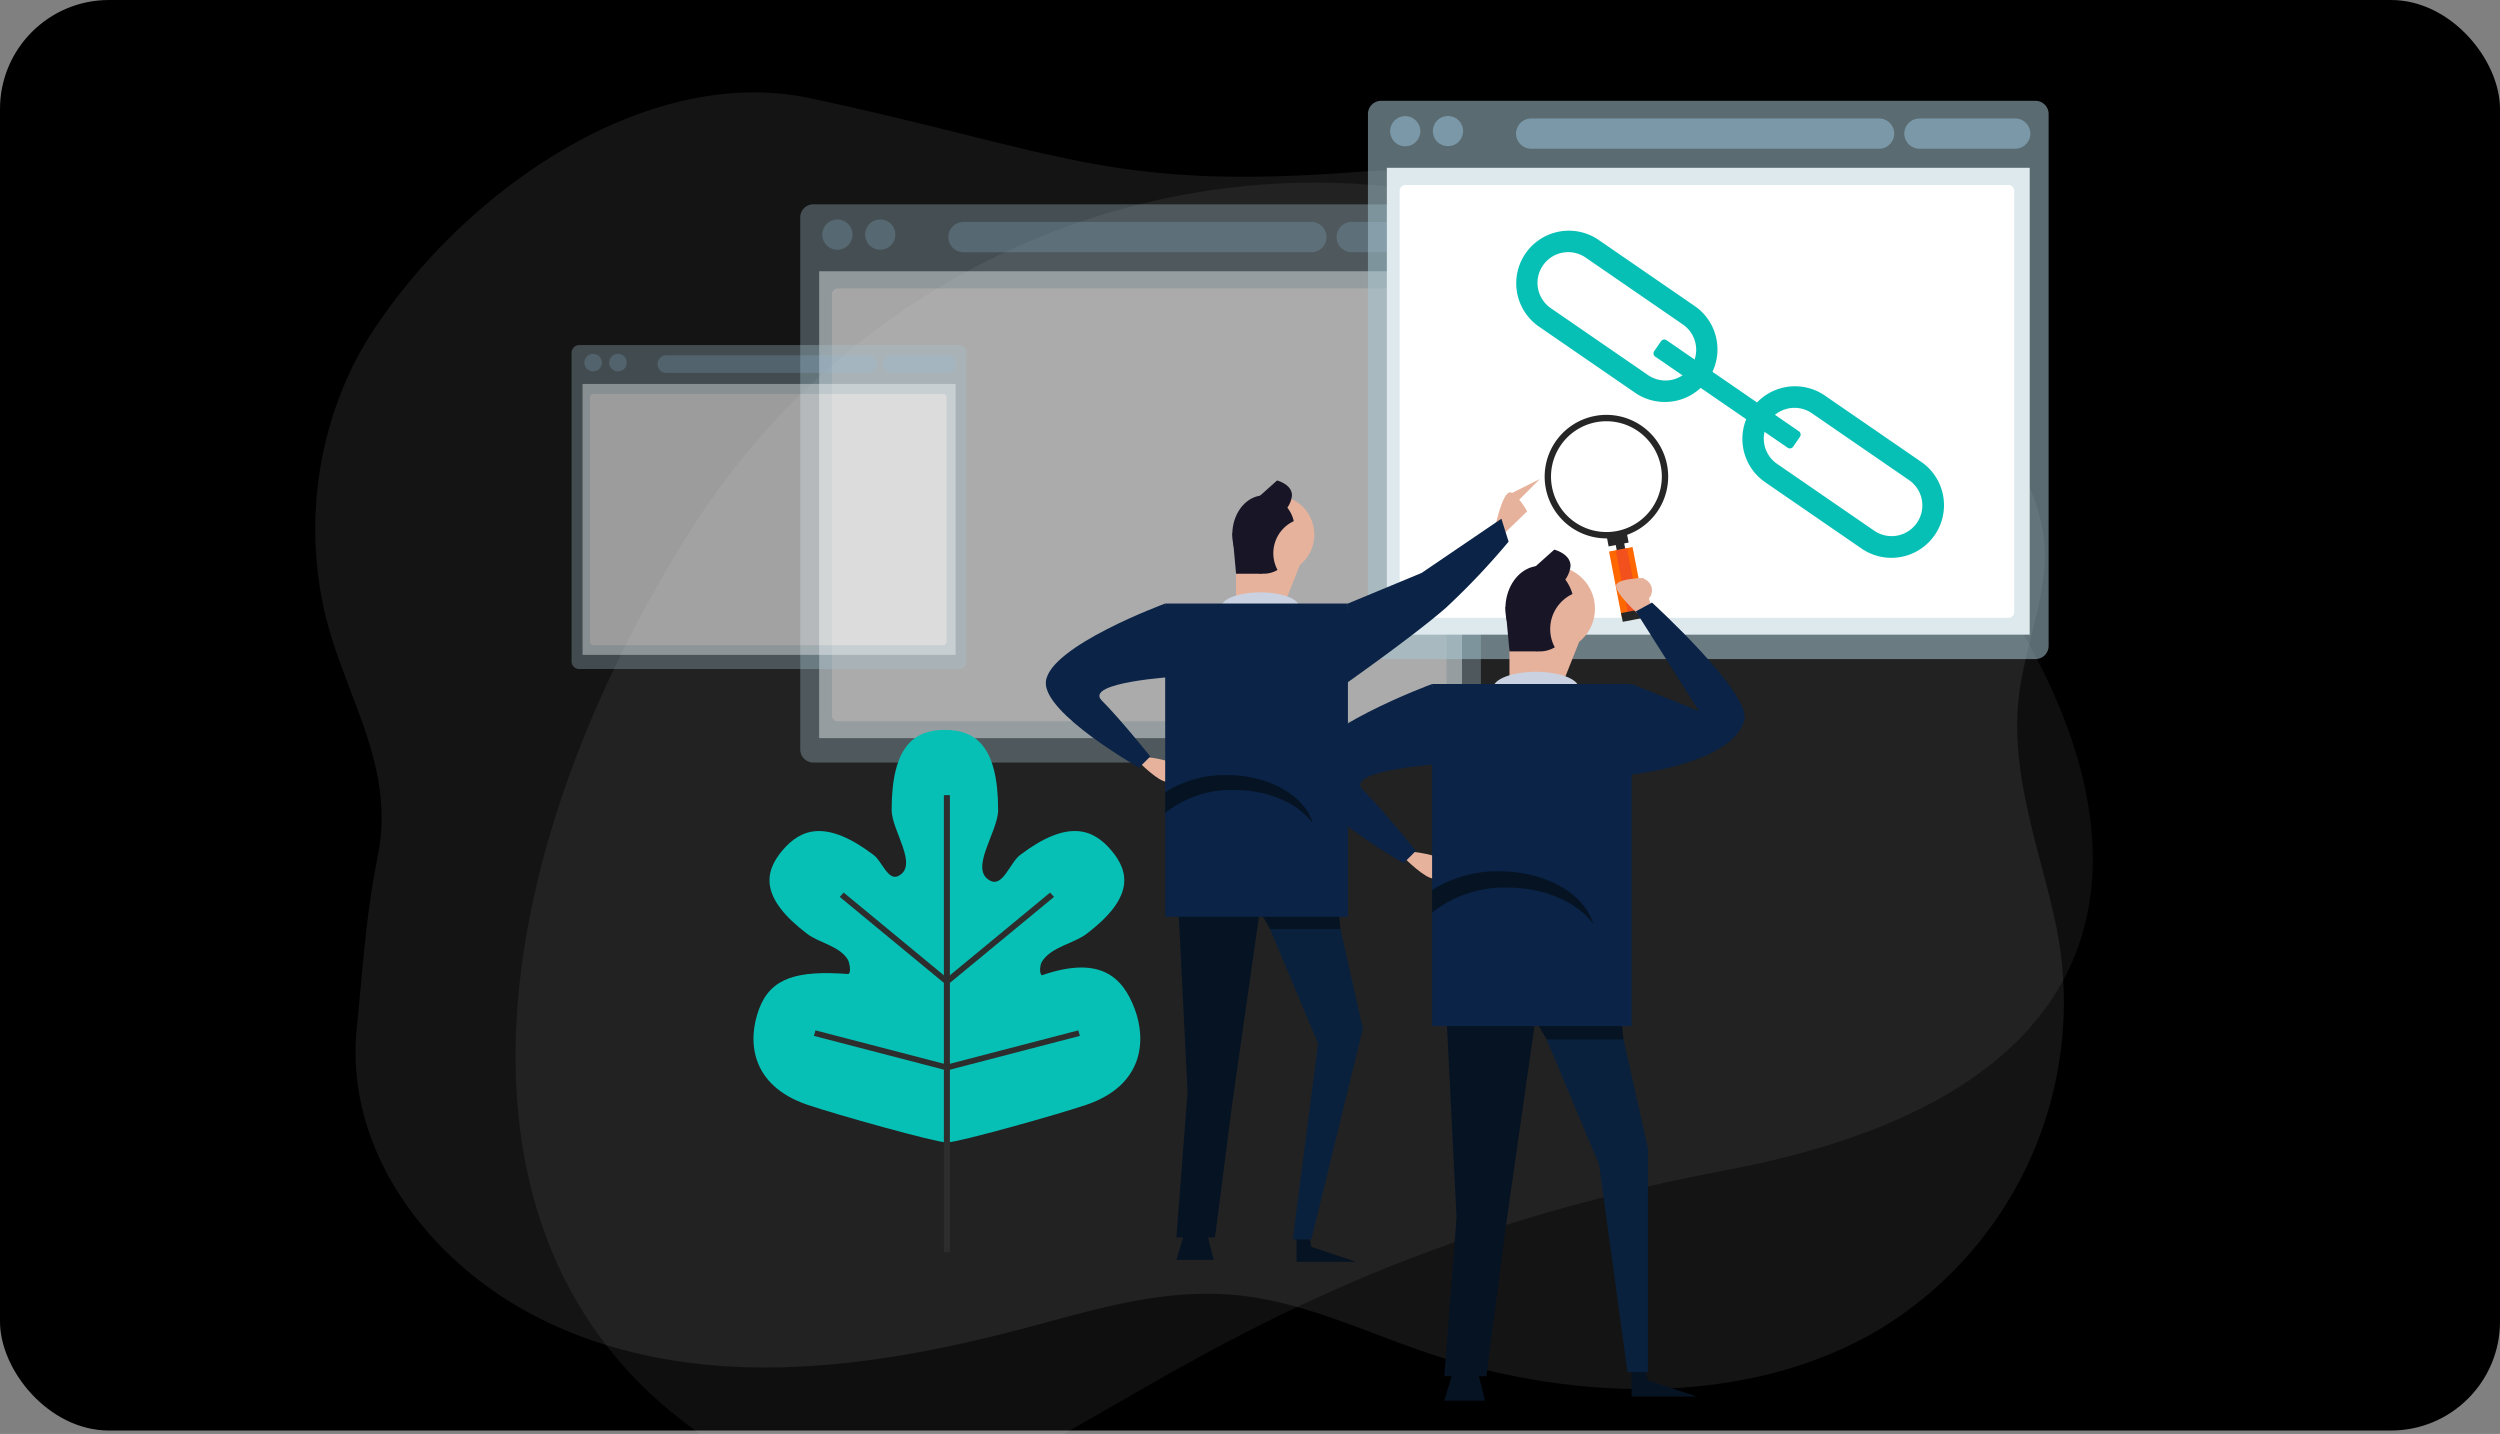<svg xmlns="http://www.w3.org/2000/svg" xmlns:xlink="http://www.w3.org/1999/xlink" width="367" height="210.5" viewBox="0 0 367 210.5"><rect x="0" y="0" width="367" height="210.5" fill="#808080" stroke="none"/><defs><clipPath id="clip-path"><rect id="Rectangle_18810" data-name="Rectangle 18810" width="367" height="210" rx="16" fill="#e4e4e4" opacity="0.3"></rect></clipPath></defs><g id="_5" data-name="5" transform="translate(0 -1900)"><rect id="Rectangle_18806" data-name="Rectangle 18806" width="367" height="210" rx="16" transform="translate(0 1900)"></rect><g id="Group_235394" data-name="Group 235394" transform="translate(0 1900.5)"><g id="Mask_Group_11" data-name="Mask Group 11" clip-path="url(#clip-path)"><path id="Path_19098" data-name="Path 19098" d="M25.016,98.41a54.634,54.634,0,0,0-3.792,33.53c2.7,13.151,10.884,23.254,8.043,37.283-1.73,8.545-2.164,16.461-3.041,24.916-1.8,17.362,9.471,32.659,23.455,40.92,11.358,6.709,24.674,9.226,37.732,9.048,11.753-.161,23.485-2.332,34.874-5.25,10.975-2.812,21.706-6.518,33.21-5.349,9.568.972,18.185,5.109,27.1,8.193,21.273,7.364,47.042,8.4,66.495-2.808a56.123,56.123,0,0,0,26.267-61.115c-2.384-10.523-6.408-21.13-5.158-32.095.871-7.641,4.365-15.015,3.725-22.678-.426-5.092-2.667-9.869-5.409-14.18-10.01-15.743-26.771-26.284-44.5-32.091-16.685-5.465-33.892-9.424-51.262-8.108-35.915,2.718-43.237-2.986-79.941-10.836-23.7-5.068-50.2,13-64.067,33.927A49.835,49.835,0,0,0,25.016,98.41Z" transform="translate(26.157 -43.865)" fill="#fff" opacity="0.08"></path><g id="Group_249923" data-name="Group 249923" transform="translate(75.682 14.301)"><g id="Group_249921" data-name="Group 249921"><path id="Path_56385" data-name="Path 56385" d="M2908.532,784.03c-42.078-26.291-36.419-83.229-4.74-133.932s97.287-66.86,146.538-36.088,102.392,111.178,5.934,129.359S2950.61,810.32,2908.532,784.03Z" transform="translate(-2878.502 -586.402)" fill="#fff" opacity="0.06"></path><g id="Group_249908" data-name="Group 249908" transform="translate(41.793 15.191)" opacity="0.62"><path id="Path_56386" data-name="Path 56386" d="M3454.606,716.777h-96.084a1.925,1.925,0,0,1-1.919-1.919V636.75a1.925,1.925,0,0,1,1.919-1.919h96.084a1.925,1.925,0,0,1,1.919,1.919v78.107A1.924,1.924,0,0,1,3454.606,716.777Z" transform="translate(-3356.602 -634.831)" fill="#a7c6d1" opacity="0.54"></path><rect id="Rectangle_21818" data-name="Rectangle 21818" width="94.372" height="68.538" transform="translate(2.776 9.828)" fill="#dde9ed"></rect><path id="Path_56387" data-name="Path 56387" d="M3658.627,668.909h-51.072a2.227,2.227,0,0,1-2.22-2.221h0a2.227,2.227,0,0,1,2.22-2.22h51.072a2.227,2.227,0,0,1,2.22,2.22h0A2.228,2.228,0,0,1,3658.627,668.909Z" transform="translate(-3583.592 -661.877)" fill="#99bfd6" opacity="0.54"></path><path id="Path_56388" data-name="Path 56388" d="M4273.61,668.909h-14.063a2.227,2.227,0,0,1-2.221-2.221h0a2.227,2.227,0,0,1,2.221-2.22h14.063a2.227,2.227,0,0,1,2.22,2.22h0A2.226,2.226,0,0,1,4273.61,668.909Z" transform="translate(-4178.59 -661.877)" fill="#99bfd6" opacity="0.54"></path><path id="Path_56389" data-name="Path 56389" d="M3499.22,839.688h-88.489a.867.867,0,0,1-.865-.865V777.012a.867.867,0,0,1,.865-.865h88.489a.867.867,0,0,1,.865.865v61.812A.867.867,0,0,1,3499.22,839.688Z" transform="translate(-3405.21 -763.794)" fill="#fff"></path><circle id="Ellipse_1921" data-name="Ellipse 1921" cx="2.22" cy="2.22" r="2.22" transform="translate(2.94 6.327) rotate(-81.778)" fill="#99bfd6" opacity="0.54"></circle><circle id="Ellipse_1922" data-name="Ellipse 1922" cx="2.22" cy="2.22" r="2.22" transform="translate(8.933 5.843) rotate(-71.409)" fill="#99bfd6" opacity="0.54"></circle></g><g id="Group_249909" data-name="Group 249909" transform="translate(125.133)"><path id="Path_56390" data-name="Path 56390" d="M4408.006,542.994h-96.084a1.925,1.925,0,0,1-1.919-1.919V462.967a1.925,1.925,0,0,1,1.919-1.919h96.084a1.925,1.925,0,0,1,1.919,1.919v78.107A1.925,1.925,0,0,1,4408.006,542.994Z" transform="translate(-4310.002 -461.048)" fill="#a7c6d1" opacity="0.54"></path><rect id="Rectangle_21819" data-name="Rectangle 21819" width="94.372" height="68.538" transform="translate(2.775 9.828)" fill="#dde9ed"></rect><path id="Path_56391" data-name="Path 56391" d="M4612.027,495.126h-51.072a2.227,2.227,0,0,1-2.22-2.22h0a2.227,2.227,0,0,1,2.22-2.22h51.072a2.227,2.227,0,0,1,2.22,2.22h0A2.227,2.227,0,0,1,4612.027,495.126Z" transform="translate(-4536.992 -488.094)" fill="#99bfd6" opacity="0.54"></path><path id="Path_56392" data-name="Path 56392" d="M5227.01,495.126h-14.063a2.227,2.227,0,0,1-2.22-2.22h0a2.227,2.227,0,0,1,2.22-2.22h14.063a2.227,2.227,0,0,1,2.221,2.22h0A2.227,2.227,0,0,1,5227.01,495.126Z" transform="translate(-5131.99 -488.094)" fill="#99bfd6" opacity="0.54"></path><path id="Path_56393" data-name="Path 56393" d="M4452.62,665.906h-88.489a.868.868,0,0,1-.865-.865V603.229a.867.867,0,0,1,.865-.865h88.489a.868.868,0,0,1,.865.865v61.812A.869.869,0,0,1,4452.62,665.906Z" transform="translate(-4358.609 -590.011)" fill="#fff"></path><circle id="Ellipse_1923" data-name="Ellipse 1923" cx="2.22" cy="2.22" r="2.22" transform="translate(2.803 6.112) rotate(-76.714)" fill="#99bfd6" opacity="0.54"></circle><circle id="Ellipse_1924" data-name="Ellipse 1924" cx="2.22" cy="2.22" r="2.22" transform="translate(8.607 4.443) rotate(-45)" fill="#99bfd6" opacity="0.54"></circle></g><g id="Group_249910" data-name="Group 249910" transform="translate(77.843 55.517)"><path id="Path_56394" data-name="Path 56394" d="M4523.43,1123.715s1.06-5.2,2.217-5.164c.936.027,2.5,2.785,2.5,2.785l-3.922,3.794Z" transform="translate(-4457.484 -1116.592)" fill="#e7b29c"></path><path id="Path_56395" data-name="Path 56395" d="M3928.31,1563.544s2.641,2.641,3.8,2.644c.657,0,1.921-1.323,1.752-1.957-.352-1.319-5.185-1.714-5.185-1.714Z" transform="translate(-3914.385 -1521.75)" fill="#e7b29c"></path><path id="Path_56396" data-name="Path 56396" d="M4190,2330.962v5.475h8.759l-6.569-2.19-1.1-4.928Z" transform="translate(-4153.2 -2221.524)" fill="#061323"></path><path id="Path_56397" data-name="Path 56397" d="M3992.112,2332.34l1.643,6.569h-5.475l1.643-5.475Z" transform="translate(-3969.113 -2224.28)" fill="#061323"></path><path id="Path_56398" data-name="Path 56398" d="M4000.871,1753.762l-4.38,30.656-2.545,19.707h-5.667l1.643-21.35-1.643-32.846Z" transform="translate(-3969.113 -1692.78)" fill="#061323"></path><path id="Path_56399" data-name="Path 56399" d="M4132.51,1712.35l6.022,26.824-7.549,30.94h-2.738l3.717-28.749-9.032-21.533Z" transform="translate(-4091.993 -1658.486)" fill="#09213d"></path><circle id="Ellipse_1925" data-name="Ellipse 1925" cx="5.748" cy="5.748" r="5.748" transform="translate(25.542 8.156) rotate(-45)" fill="#e7b29c"></circle><path id="Path_56400" data-name="Path 56400" d="M4088.49,1202.414v-9.854l9.367,4.19-2.25,5.664Z" transform="translate(-4060.563 -1184.133)" fill="#e7b29c"></path><path id="Path_56401" data-name="Path 56401" d="M4086.873,1123.68a4.821,4.821,0,0,1,4.367,3.779,5.195,5.195,0,0,0-2.382,7.162,3.914,3.914,0,0,1-1.985.555c-2.57,0-4.653-2.573-4.653-5.748S4084.3,1123.68,4086.873,1123.68Z" transform="translate(-4054.842 -1121.273)" fill="#181626"></path><path id="Path_56402" data-name="Path 56402" d="M4086.6,1192.322h-3.831l-.548-6.022Z" transform="translate(-4054.841 -1178.42)" fill="#181626"></path><path id="Path_56403" data-name="Path 56403" d="M4120.956,1684.545h-10.34l-3.345-5.743,12.043-10.282Z" transform="translate(-4077.702 -1618.487)" fill="#061323"></path><ellipse id="Ellipse_1926" data-name="Ellipse 1926" cx="5.748" cy="2.19" rx="5.748" ry="2.19" transform="translate(25.736 16.639)" fill="#cad1e0"></ellipse><rect id="Rectangle_21820" data-name="Rectangle 21820" width="26.824" height="45.984" transform="translate(44.349 64.266) rotate(180)" fill="#0a2346"></rect><path id="Path_56404" data-name="Path 56404" d="M4264.931,1175.276l10.819-4.49,11.713-7.964,1.057,3.367a106.738,106.738,0,0,1-9.195,9.705c-4.775,4.179-15.489,11.7-15.489,11.7Z" transform="translate(-4220.583 -1156.995)" fill="#0a2346"></path><path id="Path_56405" data-name="Path 56405" d="M3786.539,1305.29s-17.091,6.275-17.518,11.5c-.378,4.634,13.686,12.591,13.686,12.591l1.642-1.642s-4.379-5.474-7.117-8.211c-2.709-2.71,10.949-3.512,10.949-3.512Z" transform="translate(-3769.014 -1287.008)" fill="#0a2346"></path><path id="Path_56406" data-name="Path 56406" d="M3969.5,1595.892a16.356,16.356,0,0,1,9.033-2.524c6.249,0,11.456,3.034,12.62,7.057-2.1-2.884-6.474-4.867-11.525-4.867a15.6,15.6,0,0,0-10.127,3.361Z" transform="translate(-3951.975 -1549.904)" fill="#061323"></path><path id="Path_56407" data-name="Path 56407" d="M4112.195,1103.554a3.775,3.775,0,0,0,1.643-2.737c0-1.642-2.19-2.19-2.19-2.19l-4.379,3.917Z" transform="translate(-4077.7 -1098.41)" fill="#181626"></path><path id="Path_56408" data-name="Path 56408" d="M4556.146,1096.15l-4.086,2.043v2.044Z" transform="translate(-4483.611 -1096.15)" fill="#e7b29c"></path></g><g id="Group_249911" data-name="Group 249911" transform="translate(34.927 92.343)"><path id="Path_56409" data-name="Path 56409" d="M3334.008,1558.35c-1.766-4.659-5.067-7.8-13.479-4.936-.04.013-.083.063-.119.042-.456-.253-.27-1.573,0-2,1.371-2.191,4.637-2.63,6.543-4.076,6.979-5.293,6.343-9.058,3.646-12.252s-6.434-4.607-13.413.686c-1.443,1.095-2.5,4.665-4.31,3.787-3.308-1.608,1.1-7.151,1.1-10.4,0-9.625-3.5-11.764-7.816-11.764s-7.815,2.138-7.815,11.764c0,3.029,4.05,8.17.957,9.69-1.481.728-2.385-2.168-3.579-3.073-6.979-5.293-10.716-3.88-13.413-.686s-3.333,6.959,3.646,12.252c1.747,1.325,4.709,1.75,5.952,3.767.282.457.557,2.158,0,2.118-7.356-.539-11.274.519-13.006,5.089-1.766,4.659-1.328,11.25,7.084,14.114,4.13,1.406,18.8,5.528,20.47,5.528s16.34-4.122,20.47-5.528C3335.336,1569.6,3335.773,1563.009,3334.008,1558.35Z" transform="translate(-3278.06 -1517.431)" fill="#06c0b5"></path><rect id="Rectangle_21821" data-name="Rectangle 21821" width="0.887" height="67.096" transform="translate(27.95 9.585)" fill="#2d2d2d"></rect><path id="Path_56410" data-name="Path 56410" d="M3438.725,1803.272l-.582.634-15.253-12.593.582-.633Z" transform="translate(-3410.23 -1766.794)" fill="#2d2d2d"></path><path id="Path_56411" data-name="Path 56411" d="M3601.71,1803.272l.582.634,15.252-12.593-.582-.633Z" transform="translate(-3573.418 -1766.794)" fill="#2d2d2d"></path><path id="Path_56412" data-name="Path 56412" d="M3399.252,2027.145l-.235.81-19.506-5.074.234-.81Z" transform="translate(-3370.642 -1977.958)" fill="#2d2d2d"></path><path id="Path_56413" data-name="Path 56413" d="M3600.4,2027.145l.234.81,19.507-5.074-.234-.81Z" transform="translate(-3572.223 -1977.958)" fill="#2d2d2d"></path></g><g id="Group_249913" data-name="Group 249913" transform="translate(151.073 46.101)"><g id="Group_249912" data-name="Group 249912"><path id="Path_56414" data-name="Path 56414" d="M4617.535,1006.4a9.067,9.067,0,1,1,7.183-10.623A9.078,9.078,0,0,1,4617.535,1006.4Zm-3.262-16.888a8.133,8.133,0,1,0,9.527,6.443A8.142,8.142,0,0,0,4614.273,989.513Z" transform="translate(-4606.747 -988.43)" fill="#262626"></path></g><rect id="Rectangle_21822" data-name="Rectangle 21822" width="1.265" height="12.9" transform="translate(10.09 17.323) rotate(-10.929)" fill="#262626"></rect><rect id="Rectangle_21823" data-name="Rectangle 21823" width="2.991" height="1.309" transform="translate(9.144 18.027) rotate(-10.929)" fill="#262626"></rect><rect id="Rectangle_21824" data-name="Rectangle 21824" width="3.514" height="9.909" transform="matrix(0.982, -0.19, 0.19, 0.982, 9.451, 20.064)" fill="#ff6700"></rect><rect id="Rectangle_21825" data-name="Rectangle 21825" width="1.687" height="9.909" transform="translate(10.441 19.92) rotate(-10.923)" fill="#f2501d"></rect><rect id="Rectangle_21826" data-name="Rectangle 21826" width="3.514" height="1.309" transform="translate(11.22 29.096) rotate(-10.929)" fill="#262626"></rect><path id="Path_56415" data-name="Path 56415" d="M4629.549,1016.344a6.162,6.162,0,0,1,10.622-5.3,7.387,7.387,0,1,0-5.7,10.189A6.165,6.165,0,0,1,4629.549,1016.344Z" transform="translate(-4624.302 -1004.959)" fill="#fff" opacity="0.05"></path><path id="Path_56416" data-name="Path 56416" d="M4644.273,1037.925a2.991,2.991,0,1,1-3.5-2.37A2.991,2.991,0,0,1,4644.273,1037.925Z" transform="translate(-4635.583 -1031.386)" fill="#fff" opacity="0.1"></path></g><g id="Group_249914" data-name="Group 249914" transform="translate(115.415 65.885)"><path id="Path_56417" data-name="Path 56417" d="M4730.5,1268.4s-4.375-3.8-3.722-4.879c.528-.875,3.992-.887,3.992-.887l1.5,5.766Z" transform="translate(-4680.569 -1258.448)" fill="#e7b29c"></path><path id="Path_56418" data-name="Path 56418" d="M4372.77,1722.428s2.884,2.884,4.146,2.888c.718,0,2.1-1.445,1.913-2.138-.384-1.44-5.662-1.871-5.662-1.871Z" transform="translate(-4357.565 -1677.028)" fill="#e7b29c"></path><path id="Path_56419" data-name="Path 56419" d="M4752.82,2550.023V2556h9.563l-7.173-2.392-1.195-5.379Z" transform="translate(-4704.394 -2431.667)" fill="#061323"></path><path id="Path_56420" data-name="Path 56420" d="M4442.444,2561.9l1.792,7.173h-5.977l1.793-5.977Z" transform="translate(-4417.331 -2444.142)" fill="#061323"></path><path id="Path_56421" data-name="Path 56421" d="M4452.008,1930.133l-4.783,33.475-2.779,21.519h-6.187l1.793-23.312-1.793-35.865Z" transform="translate(-4417.331 -1863.782)" fill="#061323"></path><path id="Path_56422" data-name="Path 56422" d="M4595.741,1884.92l6.575,29.29v32.876h-2.989l-4.184-30.486-9.863-23.511Z" transform="translate(-4551.499 -1826.339)" fill="#09213d"></path><circle id="Ellipse_1927" data-name="Ellipse 1927" cx="6.276" cy="6.276" r="6.276" transform="translate(30.494 2.391)" fill="#e7b29c"></circle><path id="Path_56423" data-name="Path 56423" d="M4547.669,1328.1v-10.76l10.229,4.575-2.457,6.184Z" transform="translate(-4517.176 -1308.373)" fill="#e7b29c"></path><path id="Path_56424" data-name="Path 56424" d="M4545.916,1242.12c2.194,0,4.057,1.721,4.769,4.126a5.673,5.673,0,0,0-2.6,7.82,4.272,4.272,0,0,1-2.167.606c-2.806,0-5.081-2.81-5.081-6.277S4543.11,1242.12,4545.916,1242.12Z" transform="translate(-4510.939 -1239.729)" fill="#181626"></path><path id="Path_56425" data-name="Path 56425" d="M4545.612,1317.075h-4.184l-.6-6.575Z" transform="translate(-4510.935 -1302.132)" fill="#181626"></path><path id="Path_56426" data-name="Path 56426" d="M4583.134,1854.548h-11.292l-3.652-6.27,13.151-11.227Z" transform="translate(-4535.903 -1782.654)" fill="#061323"></path><ellipse id="Ellipse_1928" data-name="Ellipse 1928" cx="6.276" cy="2.391" rx="6.276" ry="2.391" transform="translate(28.102 17.933)" fill="#cad1e0"></ellipse><rect id="Rectangle_21827" data-name="Rectangle 21827" width="29.29" height="50.212" transform="translate(48.426 69.938) rotate(180)" fill="#0a2346"></rect><path id="Path_56427" data-name="Path 56427" d="M4740.338,1315.62l9.894,3.976-9.274-14.638,2.37-1.293s14.618,13.355,13.559,17.261c-1.814,6.687-17.743,8.141-17.743,8.141Z" transform="translate(-4691.912 -1295.894)" fill="#0a2346"></path><path id="Path_56428" data-name="Path 56428" d="M4217.969,1440.43s-18.663,6.852-19.128,12.552c-.413,5.06,14.944,13.749,14.944,13.749l1.793-1.793s-4.782-5.978-7.771-8.966c-2.958-2.959,11.955-3.835,11.955-3.835Z" transform="translate(-4198.832 -1420.704)" fill="#0a2346"></path><path id="Path_56429" data-name="Path 56429" d="M4417.75,1757.749a17.861,17.861,0,0,1,9.863-2.756c6.824,0,12.509,3.313,13.78,7.706-2.3-3.149-7.069-5.315-12.584-5.315a17.04,17.04,0,0,0-11.059,3.67Z" transform="translate(-4398.614 -1707.77)" fill="#061323"></path><path id="Path_56430" data-name="Path 56430" d="M4573.566,1220.146a4.122,4.122,0,0,0,1.793-2.989c0-1.793-2.392-2.391-2.392-2.391l-4.782,4.277Z" transform="translate(-4535.899 -1214.766)" fill="#181626"></path><path id="Path_56431" data-name="Path 56431" d="M4747.778,1266.227h0a1.8,1.8,0,0,1-1.793-1.793h0a1.8,1.8,0,0,1,1.793-1.793h0a1.8,1.8,0,0,1,1.793,1.793h0A1.8,1.8,0,0,1,4747.778,1266.227Z" transform="translate(-4698.156 -1258.455)" fill="#e7b29c"></path></g><g id="Group_249915" data-name="Group 249915" transform="translate(8.226 35.856)" opacity="0.58"><path id="Path_56432" data-name="Path 56432" d="M3029.484,918.793h-55.762a1.117,1.117,0,0,1-1.114-1.114V872.35a1.117,1.117,0,0,1,1.114-1.114h55.762a1.117,1.117,0,0,1,1.114,1.114v45.329A1.118,1.118,0,0,1,3029.484,918.793Z" transform="translate(-2972.607 -871.236)" fill="#a7c6d1" opacity="0.54"></path><rect id="Rectangle_21828" data-name="Rectangle 21828" width="54.768" height="39.775" transform="translate(1.61 5.703)" fill="#dde9ed"></rect><path id="Path_56433" data-name="Path 56433" d="M3147.877,891.012h-29.639a1.293,1.293,0,0,1-1.289-1.289h0a1.293,1.293,0,0,1,1.289-1.289h29.639a1.293,1.293,0,0,1,1.289,1.289h0A1.292,1.292,0,0,1,3147.877,891.012Z" transform="translate(-3104.331 -886.931)" fill="#99bfd6" opacity="0.54"></path><path id="Path_56434" data-name="Path 56434" d="M3504.781,891.012h-8.162a1.293,1.293,0,0,1-1.289-1.289h0a1.293,1.293,0,0,1,1.289-1.289h8.162a1.292,1.292,0,0,1,1.288,1.289h0A1.292,1.292,0,0,1,3504.781,891.012Z" transform="translate(-3449.638 -886.931)" fill="#99bfd6" opacity="0.54"></path><path id="Path_56435" data-name="Path 56435" d="M3055.37,990.123h-51.354a.5.5,0,0,1-.5-.5V953.749a.5.5,0,0,1,.5-.5h51.354a.5.5,0,0,1,.5.5v35.872A.5.5,0,0,1,3055.37,990.123Z" transform="translate(-3000.813 -946.078)" fill="#fff"></path><circle id="Ellipse_1929" data-name="Ellipse 1929" cx="1.289" cy="1.289" r="1.289" transform="translate(1.343 2.579) rotate(-45)" fill="#99bfd6" opacity="0.54"></circle><circle id="Ellipse_1930" data-name="Ellipse 1930" cx="1.289" cy="1.289" r="1.289" transform="translate(4.995 2.768) rotate(-51.007)" fill="#99bfd6" opacity="0.54"></circle></g></g><g id="Group_249922" data-name="Group 249922" transform="translate(146.875 19.047)"><path id="Path_56436" data-name="Path 56436" d="M4576.215,702.768l-14.149-9.736a7.724,7.724,0,0,1,8.757-12.726l14.149,9.736a7.724,7.724,0,0,1-8.757,12.726ZM4569,682.953a4.51,4.51,0,1,0-5.112,7.43l14.148,9.736a4.51,4.51,0,1,0,5.112-7.43Z" transform="translate(-4558.722 -678.947)" fill="#06c0b5"></path><path id="Path_56437" data-name="Path 56437" d="M4956.014,964.1l-14.149-9.736a7.724,7.724,0,0,1,8.757-12.726l14.149,9.736a7.724,7.724,0,1,1-8.757,12.726ZM4948.8,944.29a4.51,4.51,0,1,0-5.113,7.43l14.149,9.736a4.51,4.51,0,1,0,5.112-7.43Z" transform="translate(-4905.321 -917.439)" fill="#06c0b5"></path><path id="Path_56438" data-name="Path 56438" d="M4809.227,877.75l-19.445-13.38a.577.577,0,0,1-.148-.8l1.006-1.462a.578.578,0,0,1,.8-.148l19.445,13.38a.577.577,0,0,1,.148.8l-1.006,1.462A.578.578,0,0,1,4809.227,877.75Z" transform="translate(-4769.357 -845.869)" fill="#06c0b5"></path></g></g></g></g></g></svg>